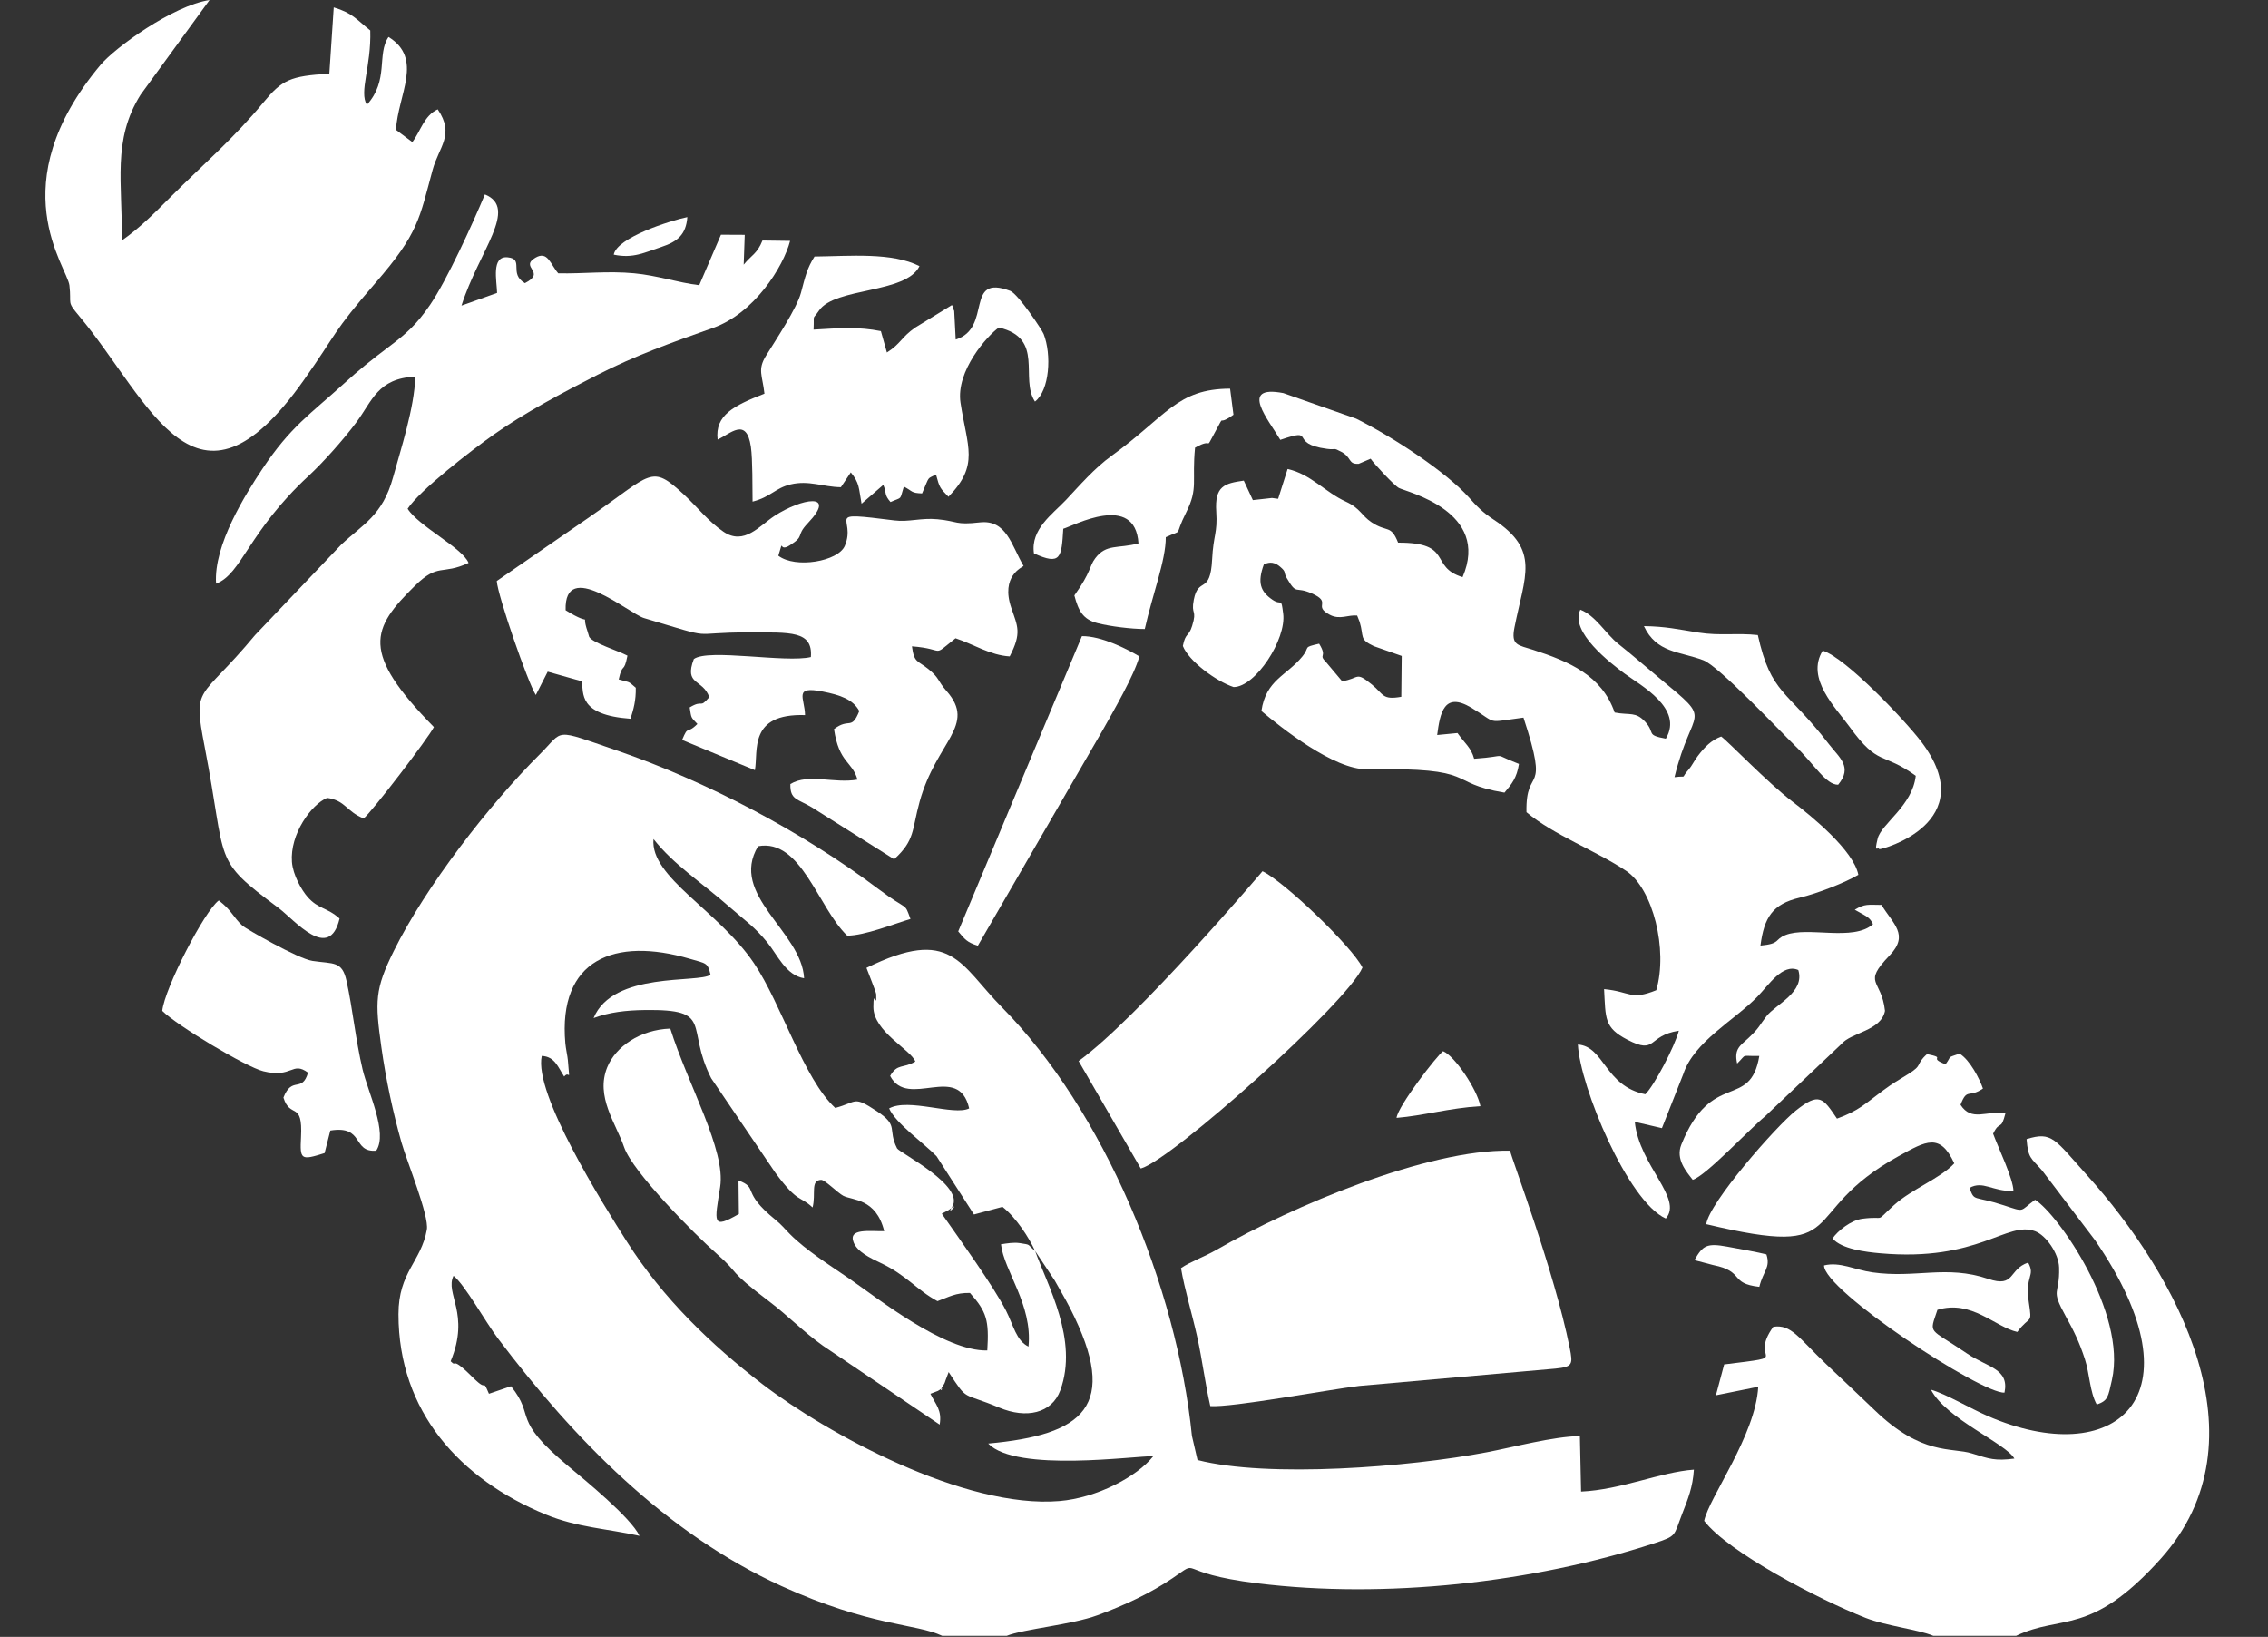 <?xml version="1.0" encoding="UTF-8" standalone="no"?><svg xmlns="http://www.w3.org/2000/svg" xmlns:xlink="http://www.w3.org/1999/xlink" clip-rule="evenodd" fill="#000000" fill-rule="evenodd" height="11215.7" image-rendering="optimizeQuality" preserveAspectRatio="xMidYMid meet" text-rendering="geometricPrecision" version="1" viewBox="-15756.9 -2487.1 15543.8 11215.7" width="15543.8" zoomAndPan="magnify"><rect x="-15756.9" y="-2487.1" width="15543.8" height="11215.7" fill="#333333" stroke="none"/><g><g fill="#ffffff" id="change1_1"><path d="M-8662.76 6083.98c84.18,235.67 298.98,610.47 172.77,954.92 -58.48,159.61 -234.62,195.88 -418.09,118.95 -262.46,-110.04 -211.28,-37.2 -347.19,-243.74l-14.3 38.4c-13.02,30.93 -7.89,30.96 -23.07,53.83 -49.3,74.31 33.16,-9.87 -36.54,37.07l-51.19 19.5c37.07,75.05 80.59,112.48 63.53,211.24l-799.54 -540.29c-136.39,-97.17 -241.45,-207.17 -366.17,-301.65 -303.16,-229.62 -191.76,-178.77 -363.89,-330.02 -148.67,-130.64 -575.26,-559.71 -633.11,-729.13 -56.06,-164.18 -197.53,-345.54 -115.63,-547.51 57.05,-140.67 224.66,-257.68 432.07,-265.04 122.66,388.83 381.13,831.77 341.76,1084.97 -37.75,242.74 -58.92,293.59 128.33,185.26l-2.72 -229.68c143.09,55.56 10.81,72.17 253.6,269.8 43,35 58.44,57.02 99.87,98.72 108.85,109.58 271.44,211.88 410.4,307.39 183.79,126.32 647.31,496.22 941.43,488.97 12.7,-206.56 -3.76,-264.95 -118.7,-394.02 -98.29,-2.11 -145.29,28.3 -222.77,56.21 -141.02,-75.55 -210.85,-177.52 -390.12,-262 -72.61,-34.22 -159.02,-76.39 -184.34,-140.04 -39.57,-99.52 109.28,-75.4 209.34,-77.61 -55.37,-226.39 -219.71,-210.16 -280.84,-242.32 -37.54,-19.76 -125.95,-109.96 -151.27,-109.06 -75.43,2.71 -34.66,97.96 -58.73,189.07 -91.27,-84.96 -97.2,-24.44 -254.87,-237.31l-440 -647.93c-179.79,-354.45 25.28,-473.96 -454.8,-467.53 -130.03,1.74 -242.43,14.88 -351.14,54.95 133.24,-321.81 717.9,-237.23 801.41,-296.64 -20.09,-84.75 -28.36,-76.01 -142.47,-109.46 -513.06,-150.44 -904.48,2.63 -852.49,580.46 3.08,34.28 15.26,89.28 17.09,112.99 13.32,172.8 13.82,64.96 -25.24,113.39 -42.19,-64.02 -63.58,-137.17 -153.61,-141.31 -56.36,257.85 418.25,1012.95 584.23,1273.96 245.41,385.96 575.79,705.19 929.39,976.05 438.36,335.77 1383.75,854.91 2034.76,800 258.37,-21.8 531.08,-167.33 642.44,-306.94 -120.15,-4.07 -938.16,113.52 -1131.03,-86.89 649.3,-59.83 907.38,-248.81 561.19,-927.55 -37.44,-73.42 -69.16,-123.58 -106.14,-191.07l-133.62 -201.38zm-193.88 2637.31l-443.19 0c-179.65,-84.99 -491.25,-63.12 -1101.12,-340.82 -792.48,-360.86 -1424.2,-1009.67 -1943.22,-1696.67 -86.76,-114.85 -226.29,-367.38 -304.45,-429.22 -60.9,122.24 115.8,258.88 -19.67,585.57 49.15,50.92 -10.7,-52.72 166.67,124.98 3.65,3.65 9.37,8.38 13.19,11.89 70.99,65.07 37.71,-18.57 82.55,85.74l151.21 -51.61c173.72,215.71 -6.19,215.33 395.38,550.13 110.49,92.12 426.26,350.13 485.38,475.18 -227.76,-50.34 -426.6,-57.56 -642.46,-146.25 -587.52,-241.42 -1009.56,-705.33 -1009.51,-1372.22 0.03,-290.48 155.17,-358.85 194.41,-579.19 17.06,-95.81 -136.44,-465.98 -174.09,-598.82 -57.16,-201.7 -106.7,-430.61 -137.83,-654 -43.39,-311.35 -44.64,-394.26 84.78,-655.96 218.53,-441.92 655.01,-1004.76 1002.13,-1349.78 169.27,-168.24 84.41,-176.94 525.08,-25.84 616.14,211.27 1279.37,561.61 1796.12,950.81 207.5,156.28 174.25,84.17 218.32,204.24 -106.54,31.51 -316.33,115.17 -433.72,114.28 -199.7,-190.96 -315.39,-667.71 -610.64,-612.64 -201.55,334.1 299.24,584.3 315.34,904.56 -124.04,-19.03 -182.81,-160.25 -251.65,-244.74 -88.91,-109.12 -150.49,-148.03 -255.09,-239.89 -197.97,-173.86 -383.52,-289.94 -525.32,-469.12 -25.04,261.49 443.31,487.61 688.59,850.98 189.21,280.3 338.67,790.05 556.89,991.49 153.16,-40.89 121.41,-85.77 284.89,22.09 155.66,102.7 70.85,119.97 138.99,255.12 19.96,31.83 470.56,257.34 376.62,402.02 -47.51,73.16 70.06,-52.12 -22.56,20.13l-47.62 25.21c119.67,171.46 352.33,492.54 440.57,665.22 49.87,97.57 69.5,205.65 153.59,245.35 29.04,-287 -168.46,-518.5 -188.4,-700.86 41.3,-6.44 86.75,-14.56 129.64,-8.02 79.81,12.17 46.33,6.01 103.67,53.46 -39.18,-87.97 -129.44,-228.57 -223.18,-302.05l-195.44 52.33 -256.37 -399.08c-85.83,-88.61 -281.62,-226.75 -325.09,-327.73 133.68,-73.64 442.94,52.38 548.6,0 -72.37,-318.02 -421.11,9.91 -541.61,-222.76 50.07,-87.12 88.23,-48.76 172.46,-98.4 -29.5,-81.27 -287.29,-204.39 -287.4,-373.78 -0.1,-136.61 23.87,25.54 19.26,-87.41 -0.58,-14.24 -56.21,-151.68 -66.66,-180.63 583.68,-286.4 636.9,-25.28 930.51,272.28 694.78,704.11 1196.41,1906.95 1300.03,2934.74l38.3 165.19c482.1,124.09 1448.61,49.02 1983.75,-53.34 182.04,-34.82 456,-108.3 636.78,-110.57l8.27 380.25c276.53,-12.82 542.41,-133.57 773.17,-150.36 -7.96,122.22 -40.02,198.99 -80.02,301.92 -59.95,154.24 -33.99,151.19 -193.43,203.2 -828.92,270.39 -1846.44,381.45 -2716.5,274.04 -590.16,-72.85 -375.72,-176.15 -583.56,-35.03 -148.67,100.94 -326.41,184.98 -514.29,253.74 -181.01,66.24 -506.43,94.13 -621.04,140.67z"/><path d="M-4690.72 2395.04c106.33,20.11 143.38,-8.31 209.92,64.24 70.9,77.31 0.29,89.3 140.74,114.9 123.89,-207.94 -175.24,-366.5 -281.1,-444.8 -96.5,-71.38 -379.71,-287.68 -304.94,-438.91 104.88,39.99 175.21,166.86 261.03,234.82 98.32,77.86 187.52,156.63 283.44,236.05 379.54,314.26 222.27,179.06 100.95,676.7 97.43,-12.85 34.13,18.19 98.48,-54.05 19.22,-21.59 37.21,-59.42 60.78,-90.47 46.61,-61.38 92.76,-109.21 160.63,-134.11 48.52,34.03 315.89,314.86 491.39,448.21 133.11,101.13 416.26,333.43 448.79,499.28 -88.63,52.32 -277.86,127.6 -402.41,156.76 -186.13,43.57 -243.35,135.47 -268.6,328.24 140.68,-13.15 92.49,-40.52 171.67,-72.28 153.35,-61.49 463.76,46.23 599.6,-74.43 -19.8,-46.39 -50.17,-56.11 -91.77,-80.53l-33.16 -18.48c70.21,-42.39 90.62,-33.3 183.41,-32.98 78.22,130.58 191.65,204.01 55.74,345.87 -190.9,199.27 -56.3,157.02 -32.02,380.16 -27.01,138.33 -232.02,146.41 -300.09,228.51l-520.74 493.09c-120.13,100.21 -404.11,406.06 -496.69,435.94 -43.77,-56.3 -118.3,-140.72 -78.43,-240.41 206.58,-516.6 472.73,-234.57 534.6,-608.23 -132.54,2.95 -80,-19.26 -151.69,51.99 -23.45,-101.97 23.2,-123.89 76.86,-174.32 78.45,-73.75 74.05,-86.16 123.57,-149.64 64.46,-82.63 265.5,-164.08 218.62,-316.71 -106.75,-47.02 -201.34,100.65 -279.55,181.62 -156.27,161.8 -434.76,307.3 -508.74,531.18l-146.38 370.48 -185.99 -43.21c30.27,300.1 333.09,525.21 212.51,662.51 -261.11,-117.14 -587.81,-904.39 -602.62,-1192.3 182.39,13.44 183.93,285.19 462.31,340.79 59.41,-56.8 203,-329.99 229.58,-435.24 -218.99,33.39 -148.3,167.09 -352.28,61.62 -160.44,-82.95 -148.87,-145.66 -159.99,-346.73 183.9,17.44 179.53,79.41 357.67,7.46 80.99,-277.99 -22.56,-694.13 -205.75,-817.25 -202.37,-136.02 -500.77,-247.8 -683.83,-402.52 -7,-330.88 162.72,-91.13 -20.52,-647.98 -267.36,34.53 -170.39,44.28 -357.01,-67.57 -188.11,-112.74 -214.39,35.52 -234.47,186.77l139.35 -13.53c50.81,72.2 92.97,98.87 114.07,176.28 258.5,-17.93 101.13,-43.72 307.09,35.45 -14.56,95.65 -50.37,138.83 -99.23,196.61 -412.02,-68.04 -156.37,-173.12 -941.87,-160.12 -227.48,3.77 -591.52,-287.55 -723.98,-398.96 31.02,-213.67 171.52,-241.23 279.33,-372.3 58.12,-70.65 -1.53,-61.98 116.21,-88.98 60.98,99.26 -10.57,67.96 48.41,127.15l109.14 129.87c120.91,-18.05 88.87,-70.91 203.39,22.24 83.18,67.67 69.98,107.65 202.2,84.58l2.91 -279.91c-4.7,-1.58 -13.7,-5.04 -19.55,-6.9l-171.32 -60.17c-103.09,-48.29 -66.13,-63.3 -97.68,-166.98l-16.93 -42.75c-61.17,-6.61 -118.43,31.08 -187.11,-5.12 -121,-63.78 20.41,-82.9 -123.85,-146.72 -117.26,-51.85 -100.09,16.09 -170.55,-103.57 -26.83,-45.56 0.17,-39.77 -47.19,-79.78 -52.42,-44.27 -89.64,-22.7 -110.46,-15.93 -45.89,125.02 -24.39,186.21 59.31,243.22 64.63,44.03 57.54,-23.8 72.99,95.02 22.76,174.96 -189.06,502.19 -339.79,502.86 -121.76,-40.51 -306.99,-177.86 -347.86,-281.36 18.29,-94.22 39.23,-59.89 63.48,-137.56 36.09,-115.59 -9.46,-72.17 11.59,-180.05 31.44,-161.16 113.06,-29.96 125.51,-275.67 8.53,-168.26 38,-180.17 28.37,-326.33 -11.67,-177.03 56.12,-194.64 188.65,-213.65l62.2 133.58 131.29 -14.69c5.59,0.13 21.25,3.66 27.12,3.98 3.54,0.2 11.3,1.45 14.84,1.56l64.81 -203.91c158.13,34.52 257.57,158.83 397.73,222.75 101.46,46.26 107.57,95.82 178.46,142.83 107.04,70.99 130.95,13.08 181.22,138.92 382.63,-1.3 210.3,166.16 441.85,236.22 194.11,-450.95 -381.6,-582.81 -436.11,-610.63 -30.92,-15.78 -168.5,-163.08 -194.14,-200.66l-81.73 34.87c-73.71,4.5 -45.86,-43.28 -119.54,-82.38 -59.37,-31.52 -31.18,-11.43 -96.7,-19.96 -274.09,-35.69 -63.15,-149.68 -321.06,-61.73 -78.94,-135.2 -288.89,-379.83 20.83,-320.5l499.39 175.42c265.53,132.7 619.09,368.43 772.06,539.09 53,59.13 91.39,100.97 169.83,152.31 320.33,209.68 213.2,383.24 142.65,739.92 -24.44,123.59 24.08,118.83 128.31,152.65 247.87,80.43 470.13,174.98 558.5,429.31z"/><path d="M-12593.95 -393.24l243.85 -86.92c-1.97,-83.15 -41.39,-254.62 72.46,-243.92 116.65,10.95 4.37,111.2 118.3,176.97 151,-77.47 -40.09,-108.37 71.84,-174.22 85.2,-50.13 102.55,45.91 156.67,106.9 175.14,3.61 338.87,-17.33 520.61,-0.17 159.1,15.02 297.69,63.76 445.51,81.51l148.89 -345.85 162.99 0.79 -7.2 204.46c53.91,-66.37 92.36,-74.58 128.7,-165.57l189.41 2.53c-46.44,178.26 -245.71,496.17 -527.71,596.11 -289.39,102.57 -529.39,187.92 -790.88,321.04 -246.47,125.46 -504.07,263.48 -707.49,406.66 -164.2,115.59 -512.98,386.03 -595.26,511.67 76.15,120.64 377.11,268.64 417.8,371.28 -184.31,85.73 -205.76,-2.77 -367.65,156.44 -299.08,294.13 -375.28,453.94 130,968.22 -37.63,74.57 -427.46,584.32 -481.48,626.12 -120.32,-48.58 -123.44,-122.96 -250.35,-140.96 -108.23,44.69 -256.17,248.83 -241.07,439.67 6.97,88.07 65.59,191.87 106.91,238.89 75.2,85.56 133.55,70.58 219.45,148.24 -71,300.64 -308.52,9.27 -418.27,-72.55 -461.18,-343.78 -349.26,-291.22 -506,-1102.7 -83.91,-434.43 -36.26,-307.09 344.74,-766.44l591.27 -620.84c147.95,-139.28 282.54,-197.6 354.83,-460.35 52.28,-190.04 146.45,-476.24 152.59,-690.39 -258.57,11.85 -294,165.67 -404.67,313.84 -91.43,122.4 -227.94,274.76 -326.26,365.88 -415.96,385.51 -457.53,671.84 -634.59,738.98 -18.28,-265.5 204.31,-616.04 316.29,-784.65 194.03,-292.11 331.61,-378.62 556.72,-583.25 110.09,-100.07 185.84,-160.68 312,-255.79 118.84,-89.59 190.34,-152.78 281.82,-287.06 115.7,-169.82 289.2,-550.2 375.52,-756.27 231.8,94.48 -39.96,384.76 -160.31,761.71z"/><path d="M-1939.03 8721.28l-568.33 0c-103.45,-43.54 -321.39,-66.96 -464.06,-122.94 -321.81,-126.27 -943.06,-451.31 -1105.88,-664.79 32.68,-159.85 351.8,-584.23 370.51,-918.8l-290.11 58.49 56.62 -211.47c492.46,-61.42 158.48,-12.28 336.62,-257.85 122.57,-18.96 172.67,74.52 364.24,257.5 110.69,105.72 214.62,201.67 330.01,313.24 325.09,314.37 528.04,253.56 667.09,297.03 118.45,37.03 158.31,52.72 291.06,35.28 -57.67,-104.05 -469.05,-272.67 -571.58,-472.01 103.54,29.46 268.7,128.19 390.33,180.91 859.09,372.43 1484.88,-114.12 733.5,-1205.96l-362.8 -477.62c-76.33,-86.97 -95.34,-81.97 -105.82,-214.39 175.09,-54.03 190.22,-1.8 416.31,249.77 610.23,679.01 1238.16,1808.5 502.4,2626.38 -480.89,534.57 -676.69,377.56 -990.1,527.2z"/><path d="M-14921.72 -839.23c126.08,-89.02 219.42,-183.84 334.18,-298.57 223.88,-223.85 428.19,-396.27 638.16,-650.13 124.59,-150.64 180.82,-179.47 449.58,-194.16l30.21 -454.47c129.17,38.65 155.25,82.62 250.33,157.98 7.41,249.62 -78,419.28 -23.41,509.72 153.05,-169.19 66.49,-344.98 148.5,-465.23 241.4,148.78 64.59,395.92 51.04,636.63l112.19 83.74c55.89,-72.12 79.1,-180.81 173.96,-224.36 118.78,174.63 8.35,255.28 -35.35,416.28 -90.26,332.56 -95.85,432.76 -390.14,771.72 -302.73,348.69 -260.1,339.7 -493.96,669.84 -742.58,1048.31 -1047.85,144.25 -1537.44,-441 -88.76,-106.09 -51.57,-74.63 -67.13,-209.68 -14.82,-128.75 -475.93,-687.46 212.07,-1510.53 99.93,-119.55 496.87,-407.35 748.28,-445.61l-472.8 648.98c-195.54,311.14 -123.46,608.17 -128.28,998.85z"/><path d="M-10422.58 1320.53c117.87,90.06 410.65,38.8 455.57,-67.44 83.49,-197.44 -162.6,-237.69 341.27,-174.17 96.43,12.16 181.31,-18.89 293.44,-8.22 143.47,13.64 119.94,40.93 289.88,21.57 184.44,-21 217.65,157.94 300.5,298.53 -9.37,9.42 -158.59,69.22 -83.97,287.71 43.19,126.43 72.87,170.7 -10.98,331.98 -133.14,-7.53 -248.93,-84.14 -371.28,-124.25 -171.35,136.05 -58.33,73.52 -298.7,55.3 15.11,115.47 38.47,95.06 114.46,157.19 76.43,62.5 58.36,75.68 123.32,149.65 207.15,235.84 -70.3,342.73 -185.12,757.34 -53.96,194.81 -30.32,263.55 -174.74,394.55l-562.41 -354.61c-99.6,-60.14 -151.43,-50.98 -148.84,-160.57 123.91,-75.26 298.84,-1.69 460.02,-30.46 -36.01,-127.03 -126.45,-111.96 -160.89,-346.02 105.73,-81.41 118.66,12.54 173.24,-123.76 -43.08,-80.41 -131.44,-109.88 -249.39,-133.24 -205.06,-40.62 -124.14,43.27 -122.4,161.06 -389.31,-12 -319.57,245.65 -343.65,377.25l-498.86 -207.05c44.78,-107.78 27.78,-32.57 104.76,-109.42 -46.78,-49.37 -40.46,-36.91 -52.98,-113.34 95.84,-58.23 63.94,12.55 134.44,-70.5 -43.9,-126 -175.02,-79.46 -105.94,-261 98.41,-73.48 629.75,27.79 802.17,-13.72 14.41,-181.46 -140.77,-168.25 -419.32,-168.9 -444.68,-1.03 -199.27,58.57 -724.19,-98.19 -103.04,-30.77 -547.89,-414.13 -537.27,-53.65 200.5,124.65 99.24,-3.62 150.23,144.61l11.3 37.74c22.85,41.52 200.86,96.04 262.23,128.96 -25.1,128.95 -32.84,40.02 -59.89,162.91 80.28,24.04 58.54,5.69 116.91,56.82 1.95,86.02 -15.09,146.86 -36.18,212.57 -360.22,-26.63 -319.17,-174.35 -334.53,-257.05l-232.8 -65.62 -81.53 159.92c-53.85,-83.19 -261.07,-679.84 -267.62,-781.22l630.87 -434.76c438,-303.96 423.89,-369.02 652.98,-156.25 91.89,85.35 164.02,181.2 269.65,253.22 142.16,96.92 247.36,-41.59 351.57,-109.31 182.24,-118.41 431.59,-164.67 226.63,51.03 -87.81,92.42 -14.27,82.58 -125.38,152.75 -79.97,50.5 -34.68,-65.77 -76.59,70.04z"/><path d="M-7462.15 7147.19c-34.9,-152.5 -54.9,-316.96 -90.35,-477.01 -33.33,-150.5 -86.84,-326.24 -110.42,-468.35 62.13,-43.23 156.74,-75.78 241.54,-124.54 525.45,-302.18 1445.52,-689.87 2013.9,-680.26 9.89,54.46 303.32,824.15 408.43,1350.42 22.79,114.12 21.35,131.02 -97.9,142.9l-1344.8 118.74c-209.34,25.13 -874.98,149.45 -1020.39,138.11z"/><path d="M-9455.12 -663.81c-91.61,190.4 -579.83,143.92 -688.98,305.04 -48.64,71.81 -31.43,12.17 -36.98,130.1 179.02,-10.56 307.33,-20.59 461.39,10.27l41.27 146.54c95.83,-60.61 98.56,-104.84 194.49,-171.12l251.04 -153.91c3.63,6.17 7.29,8.84 8.31,19.81 1.02,11.04 6.22,14.84 7.46,20.29l10.29 196.2c254.62,-79.06 55.74,-453.82 374.95,-333.03 55.95,24.99 217.01,267.65 227.59,294.57 55.46,141.18 41.37,386.63 -59.31,463.44 -106.14,-160.43 68.33,-433.68 -247.52,-507.44 -77.09,54.19 -295.94,296.2 -262.79,515.59 46.09,305.02 130.49,424.93 -82.55,644.12 -58.14,-60.59 -60.57,-59.38 -85.53,-152.69 -64.72,34.97 -40.22,2.93 -95.39,129.66 -76.37,-2.84 -60.93,-13.14 -124.79,-46.98 -31.36,98.04 -5.75,68.09 -91.5,105.96 -46.25,-52.57 -24.55,-59.56 -49.5,-117.44l-148.94 129.02c-20.19,-110.46 -13.44,-140.78 -73.83,-214.75l-67.94 101.64c-122.07,-1.55 -219.28,-49.37 -344.65,-19.25 -106.69,25.64 -134.7,85.57 -260.62,118.07 -1.66,-100.28 1.06,-287.72 -11.54,-375.11 -30.04,-208.36 -141.39,-88.6 -228.16,-50.15 -19.07,-167.18 111.44,-232.9 321.2,-314.45 -14.24,-128.23 -49.29,-163.13 11.23,-260.89 64.68,-104.48 210.34,-323.18 239.03,-430.8 30.11,-112.93 41.65,-167.63 92.93,-248 244.84,-2.94 530.83,-30.08 719.33,65.68z"/><path d="M-2166.7 4971.44c-99.03,68 -107.81,-8.08 -153.65,111.34 75.94,117.27 174.75,39.68 308.47,56.09 -33.37,130.57 -37.07,43.27 -85.18,141.92 35.85,97.7 137.7,307.89 139.51,392.78 -145.7,3.69 -207.54,-73.35 -301.31,-21.5 35.92,98.11 23.32,50.04 235.51,119.58 148.65,48.72 104.39,41.95 213.93,-38.05 156.9,96.72 630.77,775.39 526.69,1234.59 -26.65,117.6 -26.17,140.92 -103.88,168.65 -48.28,-86.15 -48.99,-212.2 -81.91,-312.82 -38.1,-116.45 -75.13,-191.46 -130.12,-290.87 -109.63,-198.2 -40.71,-139.1 -46.16,-335.27 -2.72,-97.93 -90.54,-221.21 -164.04,-248.83 -195.83,-73.59 -385.5,211.33 -1062.7,151 -96.98,-8.64 -264.15,-28.46 -325.98,-101.46 35.87,-52.43 125.98,-125.01 205.31,-135.16 170.44,-21.81 75.69,34.27 214.72,-92.13 122.56,-111.43 319.72,-184.61 414.46,-287.25 -97.95,-210.23 -191.61,-154.3 -380.49,-50.17 -719.64,396.72 -300.86,710.05 -1319.56,466.81 19.81,-147.03 476.43,-668.3 612.96,-777.33 162.49,-129.75 186.61,-87.95 283.07,54.09 153.07,-55.48 191.68,-101.69 318.31,-194.7 63.46,-46.61 94.94,-64.5 165.85,-107.99 111.9,-68.6 48.41,-63.26 132.95,-139.51 142.78,29.39 -1.47,21.46 127.13,69.89 46.96,-63.12 3.92,-40.79 95.64,-73.1 71.21,42.99 137.47,172.8 160.47,239.39z"/><path d="M-6419.19 4142.22c-102.07,240.06 -1311.92,1322.14 -1519.46,1377.09l-425.87 -736.26c410.28,-298.07 1259.62,-1300.17 1260.27,-1300.64 152.49,73.8 612.59,515.99 685.06,659.81z"/><path d="M-13178.45 5397.05c-167.31,13.88 -79,-175.93 -314.54,-137.94l-39.21 154.39c-163.01,51.47 -169.73,46.42 -161.62,-109.38 13.2,-253.66 -74.72,-120.71 -120.52,-270.83 58.98,-151.54 126.87,-28.39 168.59,-170.8 -110.93,-81.07 -105.82,40.18 -306.61,-9.65 -120.38,-29.87 -589.7,-311.8 -692.41,-413.58 14.91,-153.07 290.14,-686.72 387.28,-756.69 91.23,70.2 96.41,112.88 162.7,173.53 20.27,18.55 378.93,225.85 479.49,240.79 145.16,21.57 203.02,-1.21 233.43,137.42 42.28,192.71 62.47,405.01 109.85,605.47 37.24,157.51 174.98,435.61 93.57,557.29z"/><path d="M-7303.28 354.55c-124.23,89.59 -46.99,-24.07 -127.06,120.36 -76.7,138.35 -0.38,28.39 -136.22,105.3 -22.77,231.77 22.98,276.27 -60.11,441.99 -90.97,181.43 -11.49,111.33 -140.5,171.44 0.82,158.26 -91.89,393.99 -143.92,629.24 -90.52,0.2 -237.69,-17.91 -324.52,-40.29 -99.66,-25.69 -130.31,-84.8 -157.98,-189.79 118.57,-166.78 100.51,-198.24 143.3,-255.02 75.51,-100.21 154.61,-64.04 295.99,-101.61 -22.43,-352.23 -448.84,-118.87 -515.38,-100.35 -12.1,197.52 -15.89,253.35 -200.89,168.88 -24.6,-165.94 128.43,-269.64 218.98,-365.73 93.81,-99.55 193.3,-216.52 314.64,-304.15 375.04,-270.91 445,-457.63 810.48,-458.92l23.2 178.65z"/><path d="M-7948.37 2010.4c-33.58,127.46 -183.24,385.04 -254.66,511.63l-852.27 1470.95c-75.31,-24.44 -88.3,-43.69 -134.37,-98.28l847.84 -2023.06c132.19,-0.92 303.44,84.87 393.46,138.75z"/><path d="M-1931.14 6639.23c-154.54,-34.99 -313.15,-222.35 -547.44,-151.69 -57.23,173.58 -64.33,117.48 204,300.23 137.39,93.58 289.8,101.92 255.66,267.13 -156.82,10.24 -1239.19,-700.54 -1236.81,-871.51 108.57,-26.94 211.19,30.39 330.73,47.33 299.98,42.54 506.63,-52.44 793.98,44.76 187.35,63.39 137.24,-66.08 274.15,-111.46 51.91,94.08 -23.51,85.68 4.59,271.88 24.06,159.46 8.71,84.54 -78.85,203.32z"/><path d="M-2877.18 3331.23c-10.74,-20.88 -37.35,35.6 -11.11,-72.46 24.7,-101.72 238.68,-224.36 261.04,-430.38 -230.3,-166.25 -254.51,-60.63 -452.77,-334.46 -95.35,-131.69 -302.83,-332.14 -184.8,-522.81 156.93,47.98 566.09,479.36 676.31,625.04 418.08,552.66 -272.52,739.24 -288.68,735.07z"/><path d="M-3709.51 1864.3c91.13,408.98 196.92,370.7 487.41,747.77 70.72,91.79 164.17,155.48 63.04,277.71 -84.94,0.44 -161.1,-137.51 -295.83,-267.63 -103.85,-100.31 -521.83,-545.13 -627.91,-585.31 -162.66,-61.63 -321.35,-49.11 -407.38,-233.87 150.59,2.25 232.08,21.7 373.69,44.2 147.69,23.46 267.81,1.3 406.98,17.14z"/><path d="M-5610.91 5092.06c-218.41,13.52 -388.79,65.14 -574.61,80.31 9.05,-81.13 278.48,-428.67 318.86,-457.03 80.46,33.05 233.8,262.59 255.76,376.72z"/><path d="M-3650.7 6107.92c29.45,91.44 -21.4,111.32 -48.59,222.18 -208.89,-23.24 -97.01,-105.41 -316.44,-149.24l-128.15 -33.75c56.98,-100.72 84.74,-117.84 223.93,-92.52 71.19,12.95 218.36,39.54 269.25,53.34z"/><path d="M-11550.55 -742.41c20.99,-116.74 385.84,-232.87 504.3,-257.25 -8.96,121.31 -68.81,168.52 -178.04,204.57 -114.86,37.92 -193.62,80.82 -326.27,52.68z"/></g></g></svg>
